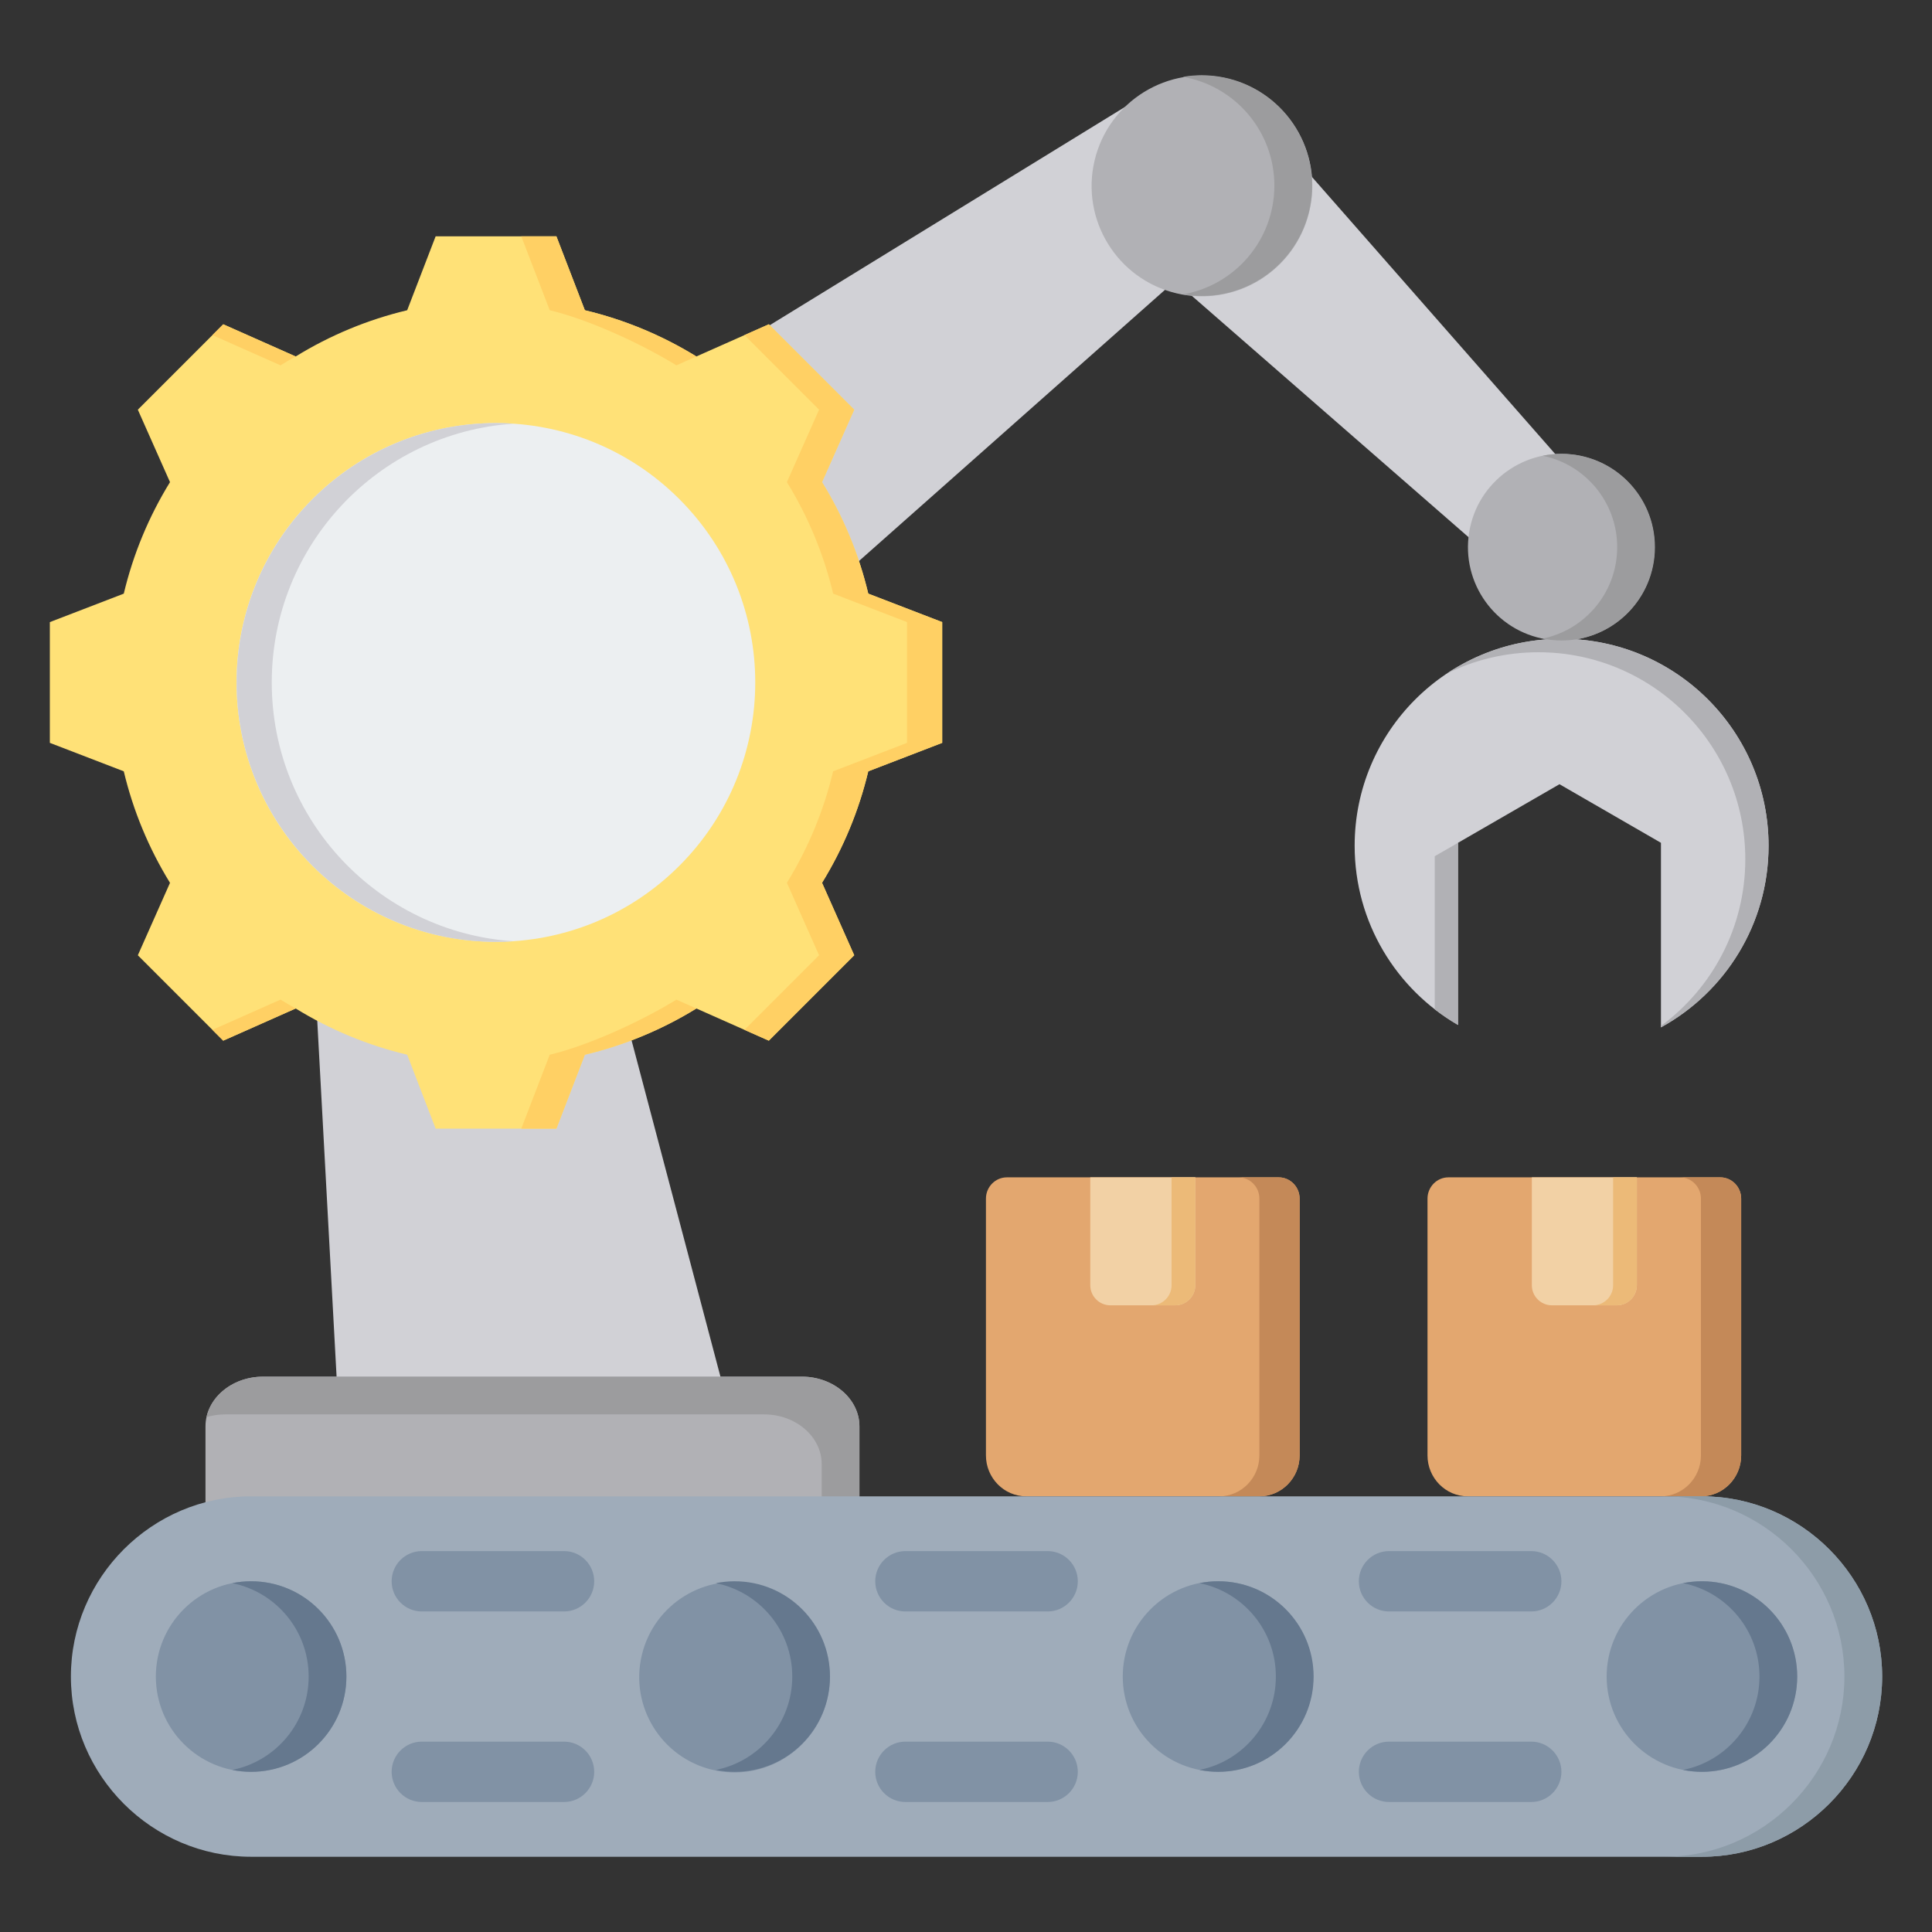 <svg id="Layer_1" enable-background="new 0 0 512 512" viewBox="0 0 512 512" xmlns="http://www.w3.org/2000/svg"><rect x="0" y="0" width="512" height="512" fill="#333333" stroke="none"/><g><g><circle clip-rule="evenodd" cx="312.949" cy="48.389" fill-rule="evenodd" r="10.678"/></g><g><g><g><g><path clip-rule="evenodd" d="m271.948 396.541h61.804c5.872 0 10.661-4.87 10.661-10.841v-68.054c0-3.103-2.489-5.635-5.542-5.635h-72.043c-3.052 0-5.542 2.532-5.542 5.635v68.054c.001 5.971 4.79 10.841 10.662 10.841z" fill="#e3a76f" fill-rule="evenodd"/></g><g><path clip-rule="evenodd" d="m323.09 396.541h10.662c5.872 0 10.661-4.87 10.661-10.841v-68.053c0-3.103-2.489-5.635-5.542-5.635h-10.661c3.052 0 5.542 2.532 5.542 5.635v68.053c-.001 5.971-4.79 10.841-10.662 10.841z" fill="#c48958" fill-rule="evenodd"/></g></g><g><g><path clip-rule="evenodd" d="m288.934 312.011h27.832v28.585c0 2.936-2.394 5.33-5.33 5.33h-17.172c-2.936 0-5.33-2.394-5.33-5.33z" fill="#f2d1a5" fill-rule="evenodd"/></g><g><path clip-rule="evenodd" d="m310.478 312.011h6.288v28.585c0 2.936-2.394 5.331-5.33 5.331h-6.288c2.936 0 5.33-2.394 5.33-5.331z" fill="#ecba78" fill-rule="evenodd"/></g></g></g><g><g><g><path clip-rule="evenodd" d="m388.964 396.541h61.804c5.872 0 10.661-4.87 10.661-10.841v-68.054c0-3.103-2.489-5.635-5.542-5.635h-72.043c-3.052 0-5.541 2.532-5.541 5.635v68.054c0 5.971 4.789 10.841 10.661 10.841z" fill="#e3a76f" fill-rule="evenodd"/></g><g><path clip-rule="evenodd" d="m440.106 396.541h10.662c5.872 0 10.661-4.87 10.661-10.841v-68.053c0-3.103-2.489-5.635-5.542-5.635h-10.662c3.052 0 5.542 2.532 5.542 5.635v68.053c.001 5.971-4.789 10.841-10.661 10.841z" fill="#c48958" fill-rule="evenodd"/></g></g><g><g><path clip-rule="evenodd" d="m405.95 312.011h27.833v28.585c0 2.936-2.394 5.33-5.33 5.33h-17.173c-2.936 0-5.33-2.394-5.33-5.33z" fill="#f2d1a5" fill-rule="evenodd"/></g><g><path clip-rule="evenodd" d="m427.494 312.011h6.288v28.585c0 2.936-2.394 5.331-5.33 5.331h-6.288c2.936 0 5.33-2.394 5.33-5.331z" fill="#ecba78" fill-rule="evenodd"/></g></g></g></g><g><g><path clip-rule="evenodd" d="m309.762 75.896-10.814-48.059-200.207 123.012 53.196 64.92z" fill="#d1d1d6" fill-rule="evenodd"/></g><g><g><path clip-rule="evenodd" d="m468.686 224.139c0 20.748-11.523 38.805-28.517 48.122v-48.909l-26.891-15.526-26.891 15.526v48.275c-16.375-9.488-27.391-27.2-27.391-47.488 0-30.29 24.555-54.845 54.845-54.845 30.291 0 54.845 24.555 54.845 54.845z" fill="#d1d1d6" fill-rule="evenodd"/></g><g><path clip-rule="evenodd" d="m468.686 224.139c0 20.748-11.523 38.805-28.517 48.122v-.378c13.557-9.985 22.354-26.057 22.354-44.186 0-30.29-24.555-54.845-54.845-54.845-8.707 0-16.938 2.032-24.25 5.643 8.704-5.811 19.162-9.201 30.413-9.201 30.29 0 54.845 24.555 54.845 54.845zm-82.298-.788-6.163 3.558v40.564c1.953 1.517 4.011 2.908 6.163 4.154z" fill="#b1b1b5" fill-rule="evenodd"/></g></g><g><path clip-rule="evenodd" d="m89.996 379.51 104.439-1.398-42.831-162.085c-23.605-10.596-44.959-29.193-71.894-25.91z" fill="#d1d1d6" fill-rule="evenodd"/></g><g><path clip-rule="evenodd" d="m313.638 76.469 76.091 66.364c7.702-6.415 19.782-9.749 22.795-22.091l-66.482-75.719c-15.533 13.404-27.97 26.525-32.404 31.446z" fill="#d1d1d6" fill-rule="evenodd"/></g><g><g><ellipse clip-rule="evenodd" cx="318.468" cy="49.188" fill="#b1b1b5" fill-rule="evenodd" rx="29.25" ry="29.251" transform="matrix(.23 -.973 .973 .23 197.427 347.835)"/></g><g><path clip-rule="evenodd" d="m318.468 19.937c16.155 0 29.251 13.096 29.251 29.251s-13.096 29.25-29.251 29.25c-1.705 0-3.375-.148-5-.427 13.773-2.372 24.25-14.373 24.25-28.823s-10.478-26.451-24.25-28.823c1.624-.28 3.295-.428 5-.428z" fill="#9c9c9e" fill-rule="evenodd"/></g></g><g><g><ellipse clip-rule="evenodd" cx="413.842" cy="145.004" fill="#b1b1b5" fill-rule="evenodd" rx="24.732" ry="24.732" transform="matrix(.16 -.987 .987 .16 204.42 530.275)"/></g><g><path clip-rule="evenodd" d="m413.841 120.272c13.659 0 24.732 11.073 24.732 24.732s-11.074 24.732-24.732 24.732c-1.713 0-3.385-.174-5-.506 11.262-2.312 19.732-12.28 19.732-24.226s-8.47-21.914-19.732-24.226c1.615-.332 3.287-.506 5-.506z" fill="#9c9c9e" fill-rule="evenodd"/></g></g><g><g><ellipse clip-rule="evenodd" cx="121.716" cy="186.31" fill="#b1b1b5" fill-rule="evenodd" rx="42.283" ry="42.283" transform="matrix(.29 -.957 .957 .29 -91.871 248.814)"/></g><g><path clip-rule="evenodd" d="m121.716 144.028c23.351 0 42.283 18.931 42.283 42.282 0 23.352-18.931 42.283-42.283 42.283-1.692 0-3.36-.102-5-.296 20.994-2.474 37.282-20.328 37.282-41.987s-16.288-39.513-37.282-41.987c1.64-.193 3.308-.295 5-.295z" fill="#9c9c9e" fill-rule="evenodd"/></g></g><g><g><ellipse clip-rule="evenodd" cx="121.716" cy="186.31" fill="#9facba" fill-rule="evenodd" rx="15.154" ry="15.154" transform="matrix(.16 -.987 .987 .16 -81.685 276.611)"/></g><g><path clip-rule="evenodd" d="m121.716 171.156c1.752 0 3.435.298 5 .846-5.912 2.066-10.154 7.691-10.154 14.309s4.242 12.243 10.154 14.309c-1.566.547-3.248.846-5 .846-8.369 0-15.154-6.785-15.154-15.154 0-8.371 6.785-15.156 15.154-15.156z" fill="#8d9ca8" fill-rule="evenodd"/></g></g><g><g><path clip-rule="evenodd" d="m54.456 403.236h173.301v-25.246c0-7.239-6.855-13.161-15.234-13.161h-142.835c-8.379 0-15.232 5.922-15.232 13.161z" fill="#b1b1b5" fill-rule="evenodd"/></g><g><path clip-rule="evenodd" d="m217.757 403.236h10v-25.246c0-7.239-6.855-13.161-15.234-13.161h-142.835c-7.416 0-13.635 4.639-14.967 10.724 1.559-.468 3.23-.723 4.967-.723h142.834c8.38 0 15.234 5.922 15.234 13.161v15.245z" fill="#9c9c9e" fill-rule="evenodd"/></g></g></g><g><g><g><path clip-rule="evenodd" d="m66.549 396.542h384.479c26.268 0 47.76 21.492 47.76 47.76 0 26.268-21.492 47.76-47.76 47.76h-384.479c-26.268 0-47.76-21.492-47.76-47.76 0-26.268 21.492-47.76 47.76-47.76z" fill="#9facba" fill-rule="evenodd"/></g><g><path clip-rule="evenodd" d="m441.028 396.542h10c26.268 0 47.76 21.492 47.76 47.76 0 26.268-21.492 47.76-47.76 47.76h-10c26.268 0 47.76-21.492 47.76-47.76 0-26.268-21.492-47.76-47.76-47.76z" fill="#8d9ca8" fill-rule="evenodd"/></g></g><g><path clip-rule="evenodd" d="m111.789 427.054c-4.418 0-8-3.582-8-8s3.582-8 8-8h37.679c4.418 0 8 3.582 8 8s-3.582 8-8 8zm128.16 0c-4.418 0-8-3.582-8-8s3.582-8 8-8h37.68c4.418 0 8 3.582 8 8s-3.582 8-8 8zm128.16 0c-4.418 0-8-3.582-8-8s3.582-8 8-8h37.68c4.418 0 8 3.582 8 8s-3.582 8-8 8zm37.679 34.496c4.418 0 8 3.582 8 8s-3.582 8-8 8h-37.68c-4.418 0-8-3.582-8-8s3.582-8 8-8zm-128.159 0c4.418 0 8 3.582 8 8s-3.582 8-8 8h-37.68c-4.418 0-8-3.582-8-8s3.582-8 8-8zm-128.16 0c4.418 0 8 3.582 8 8s-3.582 8-8 8h-37.679c-4.418 0-8-3.582-8-8s3.582-8 8-8z" fill="#8192a5" fill-rule="evenodd"/></g><g><g><circle clip-rule="evenodd" cx="66.549" cy="444.302" fill="#8192a5" fill-rule="evenodd" r="25.248"/></g><g><path clip-rule="evenodd" d="m66.549 419.054c13.944 0 25.248 11.304 25.248 25.248s-11.304 25.248-25.248 25.248c-1.712 0-3.384-.171-5-.496 11.549-2.32 20.248-12.52 20.248-24.752s-8.699-22.432-20.248-24.752c1.616-.325 3.288-.496 5-.496z" fill="#65788e" fill-rule="evenodd"/></g></g><g><g><ellipse clip-rule="evenodd" cx="194.709" cy="444.302" fill="#8192a5" fill-rule="evenodd" rx="25.248" ry="25.248" transform="matrix(.23 -.973 .973 .23 -282.443 531.723)"/></g><g><path clip-rule="evenodd" d="m194.709 419.054c13.944 0 25.248 11.304 25.248 25.248s-11.304 25.248-25.248 25.248c-1.712 0-3.384-.171-5-.496 11.549-2.32 20.248-12.52 20.248-24.752s-8.699-22.432-20.248-24.752c1.616-.325 3.288-.496 5-.496z" fill="#65788e" fill-rule="evenodd"/></g></g><g><g><ellipse clip-rule="evenodd" cx="322.869" cy="444.302" fill="#8192a5" fill-rule="evenodd" rx="25.248" ry="25.248" transform="matrix(.707 -.707 .707 .707 -219.603 358.436)"/></g><g><path clip-rule="evenodd" d="m322.869 419.054c13.944 0 25.248 11.304 25.248 25.248s-11.304 25.248-25.248 25.248c-1.712 0-3.384-.171-5-.496 11.549-2.32 20.248-12.52 20.248-24.752s-8.699-22.432-20.248-24.752c1.616-.325 3.288-.496 5-.496z" fill="#65788e" fill-rule="evenodd"/></g></g><g><g><circle clip-rule="evenodd" cx="451.028" cy="444.302" fill="#8192a5" fill-rule="evenodd" r="25.248"/></g><g><path clip-rule="evenodd" d="m451.028 419.054c13.944 0 25.248 11.304 25.248 25.248s-11.304 25.248-25.248 25.248c-1.712 0-3.384-.171-5-.496 11.549-2.32 20.248-12.52 20.248-24.752s-8.699-22.432-20.248-24.752c1.616-.325 3.288-.496 5-.496z" fill="#65788e" fill-rule="evenodd"/></g></g></g><g><g><path clip-rule="evenodd" d="m154.995 82.216c10.44 2.484 20.411 6.624 29.549 12.25l19.201-8.528 22.63 22.63-8.525 19.195c5.628 9.14 9.768 19.114 12.252 29.556l19.589 7.54v32.003l-19.594 7.542c-2.484 10.44-6.624 20.411-12.25 29.549l8.528 19.201-22.63 22.63-19.195-8.525c-9.14 5.628-19.114 9.767-29.556 12.252l-7.54 19.59h-32.004l-7.542-19.594c-10.44-2.485-20.411-6.624-29.549-12.25l-19.201 8.527-22.63-22.629 8.525-19.195c-5.628-9.14-9.767-19.115-12.252-29.557l-19.59-7.54v-32.003l19.592-7.541c2.484-10.441 6.623-20.413 12.251-29.551l-8.527-19.199 22.63-22.631 19.201 8.528c9.138-5.626 19.109-9.765 29.549-12.25l7.542-19.594h32.003z" fill="#ffe177" fill-rule="evenodd"/></g><g><path clip-rule="evenodd" d="m197.296 88.802 6.448-2.864 22.631 22.63-8.525 19.195c5.628 9.139 9.767 19.114 12.252 29.556l19.589 7.541v32.003l-19.594 7.542c-2.484 10.44-6.624 20.411-12.25 29.549l8.528 19.2-22.63 22.631-6.448-2.864 19.766-19.767-8.527-19.2c5.626-9.138 9.766-19.109 12.25-29.549l19.594-7.542v-32.003l-19.589-7.541c-2.485-10.442-6.624-20.417-12.252-29.556l8.525-19.195zm-141.002 0 2.864-2.864 19.201 8.528c-1.357.752-2.698 1.535-4.021 2.35zm98.701-6.586c10.44 2.484 20.411 6.624 29.549 12.25l-5.291 2.35c-9.138-5.626-23.13-12.116-33.569-14.6l-7.542-19.594h9.311zm-76.636 185.041-19.201 8.528-2.864-2.864 18.044-8.013c1.323.814 2.664 1.597 4.021 2.349zm106.191.003c-9.139 5.628-19.114 9.767-29.557 12.252l-7.54 19.59h-9.311l7.54-19.59c10.442-2.485 24.437-8.974 33.577-14.602z" fill="#ffd064" fill-rule="evenodd"/></g><g><ellipse clip-rule="evenodd" cx="131.451" cy="180.861" fill="#eceff1" fill-rule="evenodd" rx="68.744" ry="68.744" transform="matrix(.707 -.707 .707 .707 -89.387 145.923)"/></g><g><path clip-rule="evenodd" d="m131.451 112.117c1.565 0 3.117.057 4.656.16-35.794 2.395-64.089 32.184-64.089 68.584s28.295 66.189 64.089 68.584c-1.539.103-3.091.16-4.656.16-37.965 0-68.744-30.779-68.744-68.744s30.779-68.744 68.744-68.744z" fill="#d1d1d6" fill-rule="evenodd"/></g></g></g></svg>